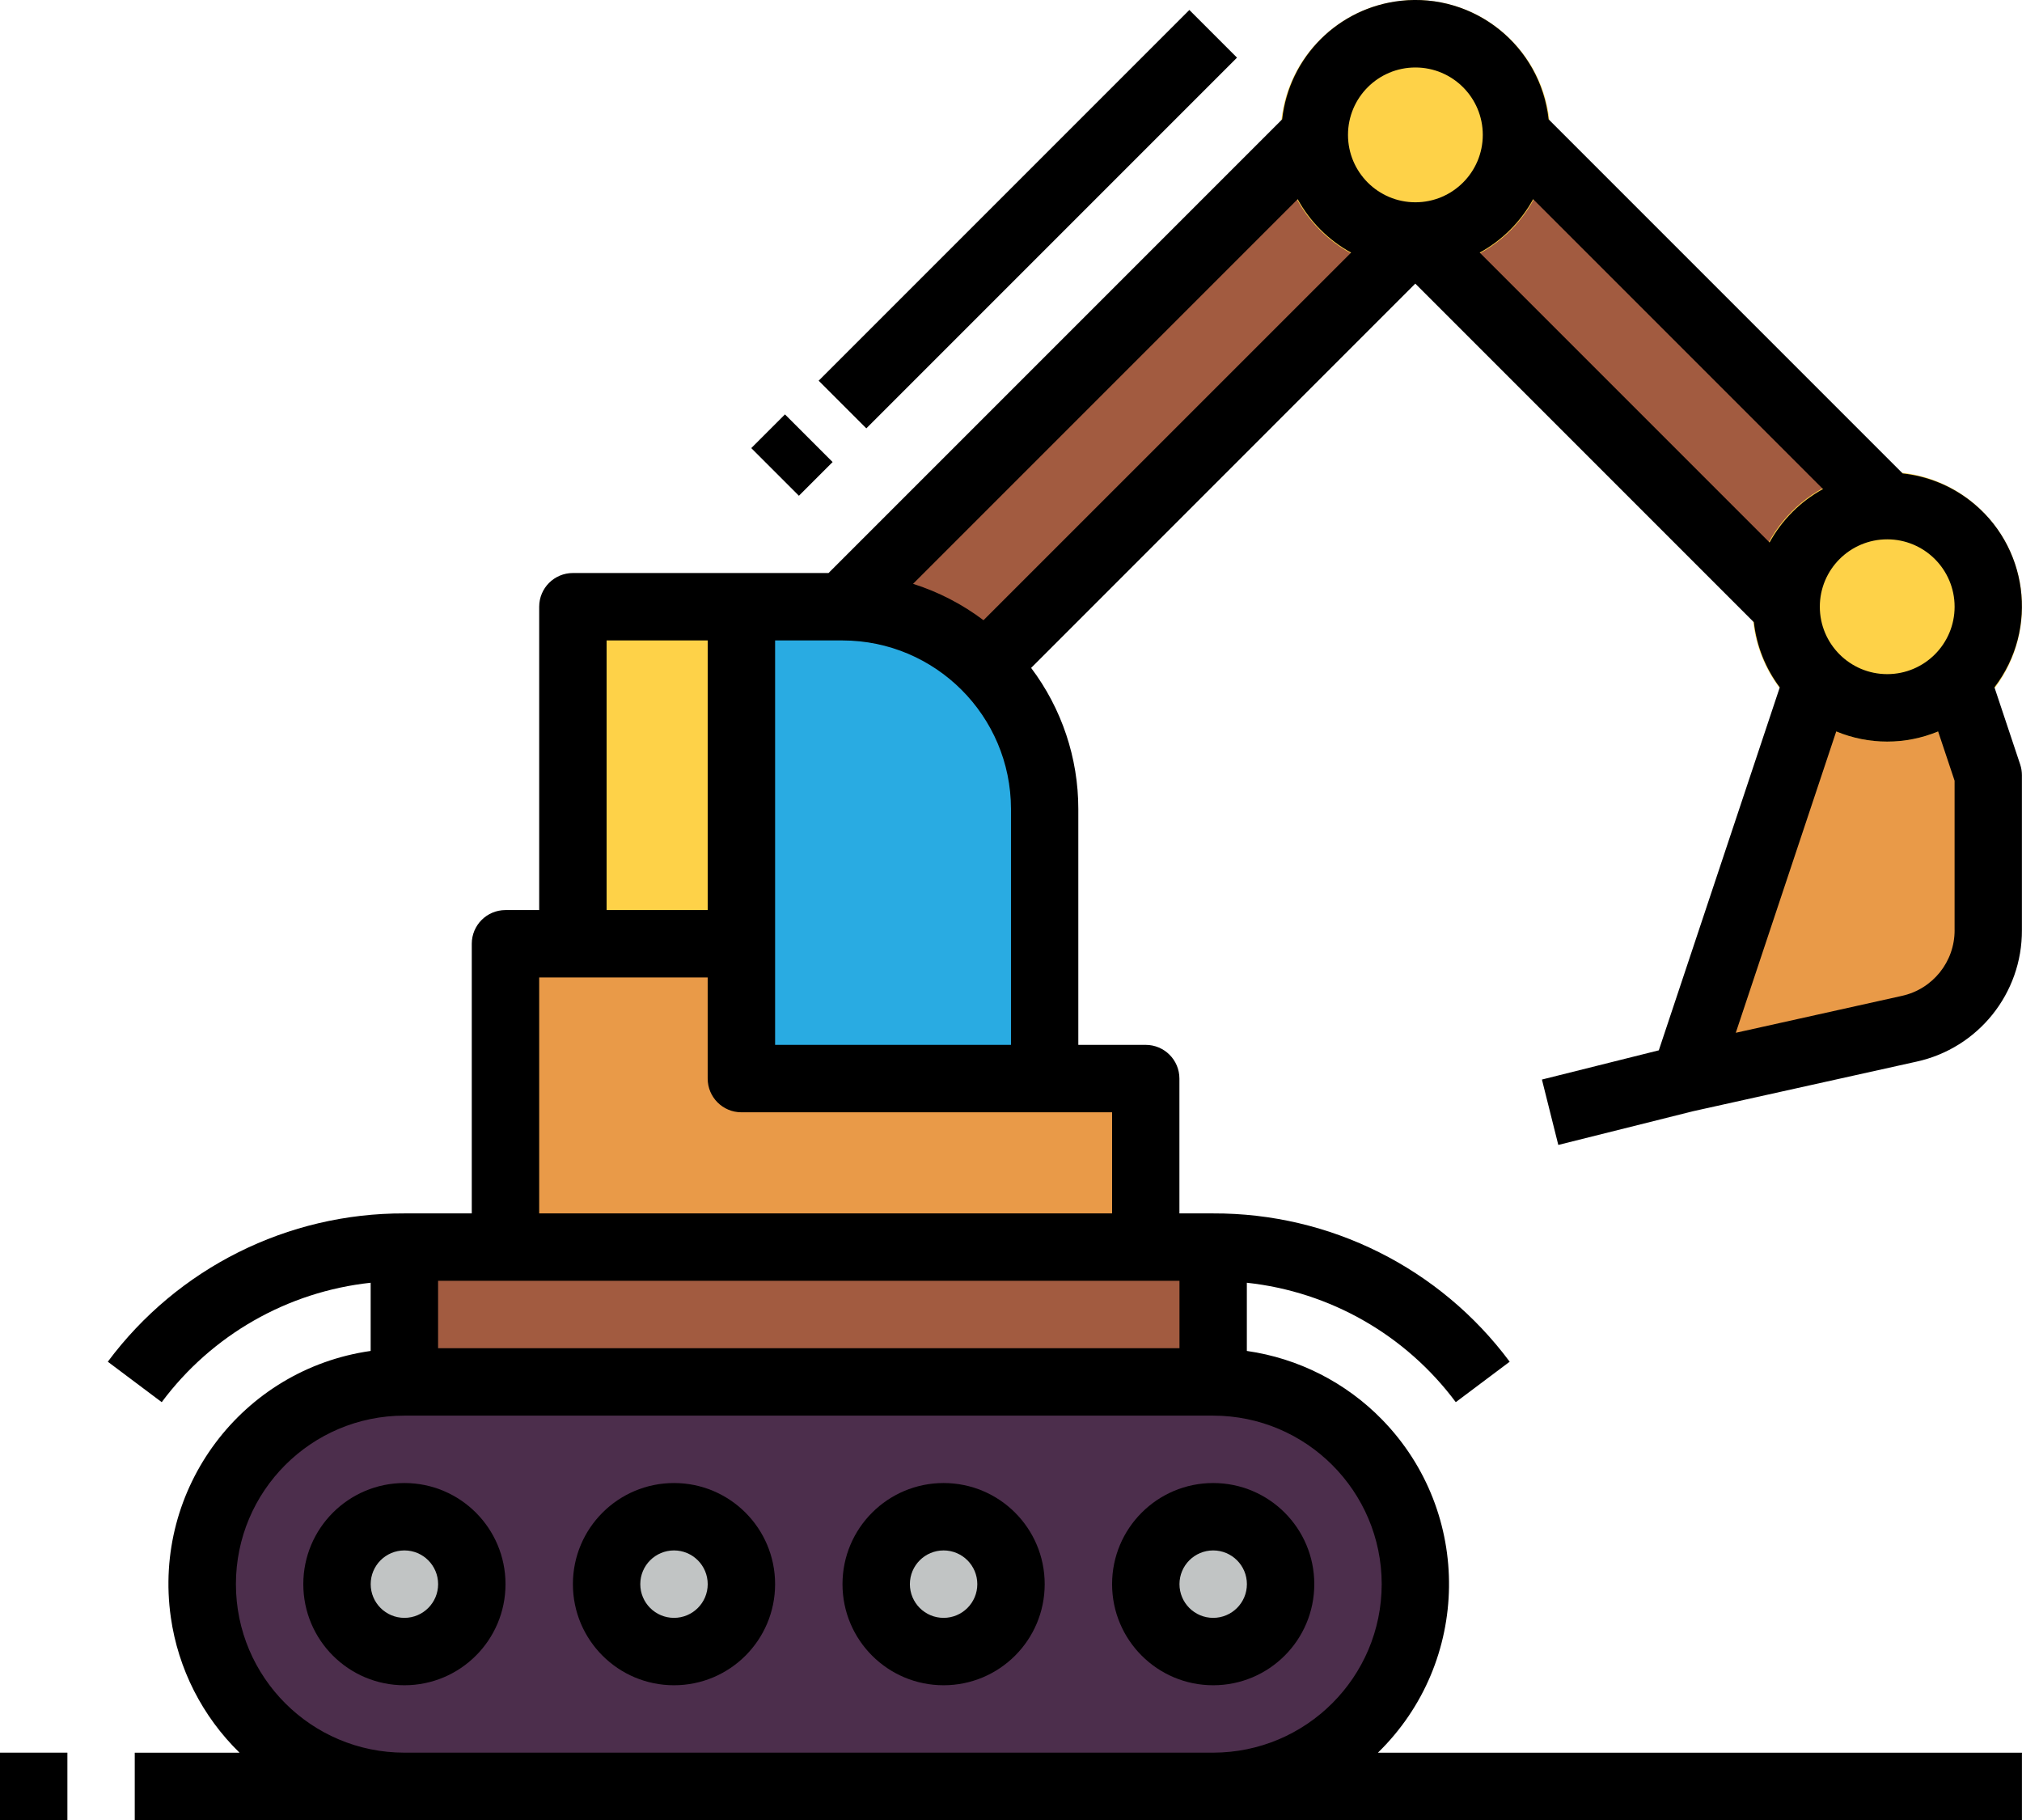 <?xml version="1.0" encoding="UTF-8"?><svg id="_レイヤー_2" xmlns="http://www.w3.org/2000/svg" width="711.39" height="640.27" viewBox="0 0 711.39 640.27"><defs><style>.cls-1{fill:#e99a48;}.cls-2{fill:#fed248;}.cls-3{fill:#c1c4c4;}.cls-4{fill:#29abe2;}.cls-5{fill:#4c2e4c;}.cls-6{fill:#a25b40;}</style></defs><g id="_レイヤー_1-2"><g id="FillOutline"><polygon class="cls-6" points="320.12 260.87 497.97 83.02 462.4 47.45 272.7 237.15 320.12 260.87"/><path class="cls-4" d="M201.56,403.15v-189.7h94.85c39.29,0,71.14,31.85,71.14,71.14v118.56h-165.99Z"/><polygon class="cls-1" points="177.85 438.71 177.85 332.01 260.84 332.01 260.84 379.43 403.12 379.43 403.12 438.71 177.85 438.71"/><rect class="cls-6" x="142.28" y="438.71" width="284.56" height="71.14"/><path class="cls-5" d="M142.28,486.14h284.56c39.29,0,71.14,31.85,71.14,71.14h0c0,39.29-31.85,71.14-71.14,71.14H142.28c-39.29,0-71.14-31.85-71.14-71.14h0c0-39.29,31.85-71.14,71.14-71.14Z"/><circle class="cls-3" cx="426.83" cy="557.28" r="23.71"/><circle class="cls-3" cx="331.98" cy="557.28" r="23.71"/><circle class="cls-3" cx="237.13" cy="557.28" r="23.71"/><circle class="cls-3" cx="142.28" cy="557.28" r="23.71"/><rect class="cls-2" x="201.56" y="213.44" width="59.28" height="118.56"/><rect class="cls-6" x="555.82" y="38.22" width="50.31" height="184.44" transform="translate(77.93 449.02) rotate(-45)"/><path class="cls-1" d="M687.68,237.15l11.86,35.57v54.46c0,16.67-11.58,31.11-27.85,34.73l-78.86,17.52,47.43-142.28h47.43Z"/><path class="cls-2" d="M663.96,260.87c-26.19,0-47.43-21.23-47.43-47.43s21.23-47.43,47.43-47.43,47.43,21.23,47.43,47.43-21.23,47.43-47.43,47.43Z"/><path class="cls-2" d="M497.97,94.88c-26.19,0-47.43-21.23-47.43-47.43S471.78.02,497.97.02s47.43,21.23,47.43,47.43-21.23,47.43-47.43,47.43Z"/><rect y="616.56" width="23.71" height="23.71"/><path d="M391.26,557.28c0,19.64,15.92,35.57,35.57,35.57s35.57-15.92,35.57-35.57-15.92-35.57-35.57-35.57h0c-19.64,0-35.57,15.92-35.57,35.57ZM438.69,557.28c0,6.55-5.31,11.86-11.86,11.86s-11.86-5.31-11.86-11.86,5.31-11.86,11.86-11.86,11.86,5.31,11.86,11.86Z"/><path d="M331.98,521.71c-19.64,0-35.57,15.92-35.57,35.57s15.92,35.57,35.57,35.57,35.57-15.92,35.57-35.57h0c0-19.64-15.92-35.57-35.57-35.57ZM331.98,569.14c-6.55,0-11.86-5.31-11.86-11.86s5.31-11.86,11.86-11.86,11.86,5.31,11.86,11.86-5.31,11.86-11.86,11.86Z"/><path d="M237.13,521.71c-19.64,0-35.57,15.92-35.57,35.57s15.92,35.57,35.57,35.57,35.57-15.92,35.57-35.57h0c0-19.64-15.92-35.57-35.57-35.57ZM237.13,569.14c-6.55,0-11.86-5.31-11.86-11.86s5.31-11.86,11.86-11.86,11.86,5.31,11.86,11.86-5.31,11.86-11.86,11.86Z"/><path d="M142.28,521.71c-19.64,0-35.57,15.92-35.57,35.57s15.92,35.57,35.57,35.57,35.57-15.92,35.57-35.57h0c0-19.64-15.92-35.57-35.57-35.57ZM142.28,569.14c-6.55,0-11.86-5.31-11.86-11.86s5.31-11.86,11.86-11.86,11.86,5.31,11.86,11.86-5.31,11.86-11.86,11.86Z"/><path d="M669.43,166.57l-124.59-124.59c-2.86-25.88-26.16-44.55-52.04-41.7-21.95,2.42-39.27,19.75-41.7,41.7l-159.6,159.6h-89.94c-6.55,0-11.86,5.31-11.86,11.86v106.71h-11.86c-6.55,0-11.86,5.31-11.86,11.86v94.85h-23.71c-41.09-.16-79.81,19.2-104.34,52.17l18.97,14.23c17.59-23.63,44.23-38.85,73.51-42.01v23.99c-45.29,6.46-76.77,48.42-70.31,93.72,2.58,18.11,11.09,34.85,24.18,47.61h-36.87v23.71h663.96v-23.71h-226.58c32.76-31.94,33.43-84.38,1.49-117.15-12.77-13.1-29.51-21.6-47.61-24.18v-23.99c29.28,3.15,55.93,18.38,73.51,42.01l18.97-14.23c-24.53-32.97-63.25-52.33-104.34-52.17h-11.86v-47.43c0-6.55-5.31-11.86-11.86-11.86h-23.71v-83c0-17.9-5.83-35.31-16.6-49.61l135.16-135.19,119.12,119.12c.94,8.31,4.08,16.22,9.11,22.91l-42.56,127.69-41.12,10.28,5.76,23,47.43-11.86,78.55-17.43c21.77-4.73,37.25-24.05,37.13-46.32v-54.46c0-1.27-.2-2.54-.6-3.75l-9.06-27.16c15.76-20.61,11.83-50.09-8.78-65.85-6.83-5.22-14.97-8.47-23.52-9.39h0ZM687.68,213.44c0,13.1-10.62,23.71-23.71,23.71s-23.71-10.62-23.71-23.71,10.62-23.71,23.71-23.71,23.71,10.62,23.71,23.71ZM321.24,205.38l135.31-135.31c4.35,7.93,10.87,14.45,18.8,18.8l-129.33,129.31c-7.48-5.64-15.86-9.97-24.78-12.8ZM539.4,70.07l101.97,101.97c-7.93,4.35-14.45,10.87-18.8,18.8l-101.97-101.97c7.93-4.35,14.45-10.87,18.8-18.8ZM497.97,23.74c13.1,0,23.71,10.62,23.71,23.71s-10.62,23.71-23.71,23.71-23.71-10.62-23.71-23.71,10.62-23.71,23.71-23.71ZM213.42,225.3h35.57v94.85h-35.57v-94.85ZM154.13,474.28v-23.71h260.84v23.71H154.13ZM486.12,557.28c-.04,32.72-26.56,59.24-59.28,59.28H142.28c-32.74,0-59.28-26.54-59.28-59.28s26.54-59.28,59.28-59.28h284.56c32.72.04,59.24,26.56,59.28,59.28ZM391.26,426.86h-201.56v-83h59.28v35.57c0,6.55,5.31,11.86,11.86,11.86h130.42v35.57ZM272.7,367.58v-142.28h23.71c32.72.04,59.24,26.56,59.28,59.28v83h-83ZM687.68,327.18c.05,11.13-7.69,20.79-18.57,23.16l-58.42,12.98,35.34-106.01c11.48,4.76,24.38,4.76,35.85,0l5.79,17.33v52.54Z"/><rect x="270.24" y="148.23" width="16.77" height="23.71" transform="translate(-31.59 243.91) rotate(-45)"/><rect x="269.4" y="65.24" width="184.44" height="23.71" transform="translate(51.4 278.29) rotate(-45)"/></g></g></svg>